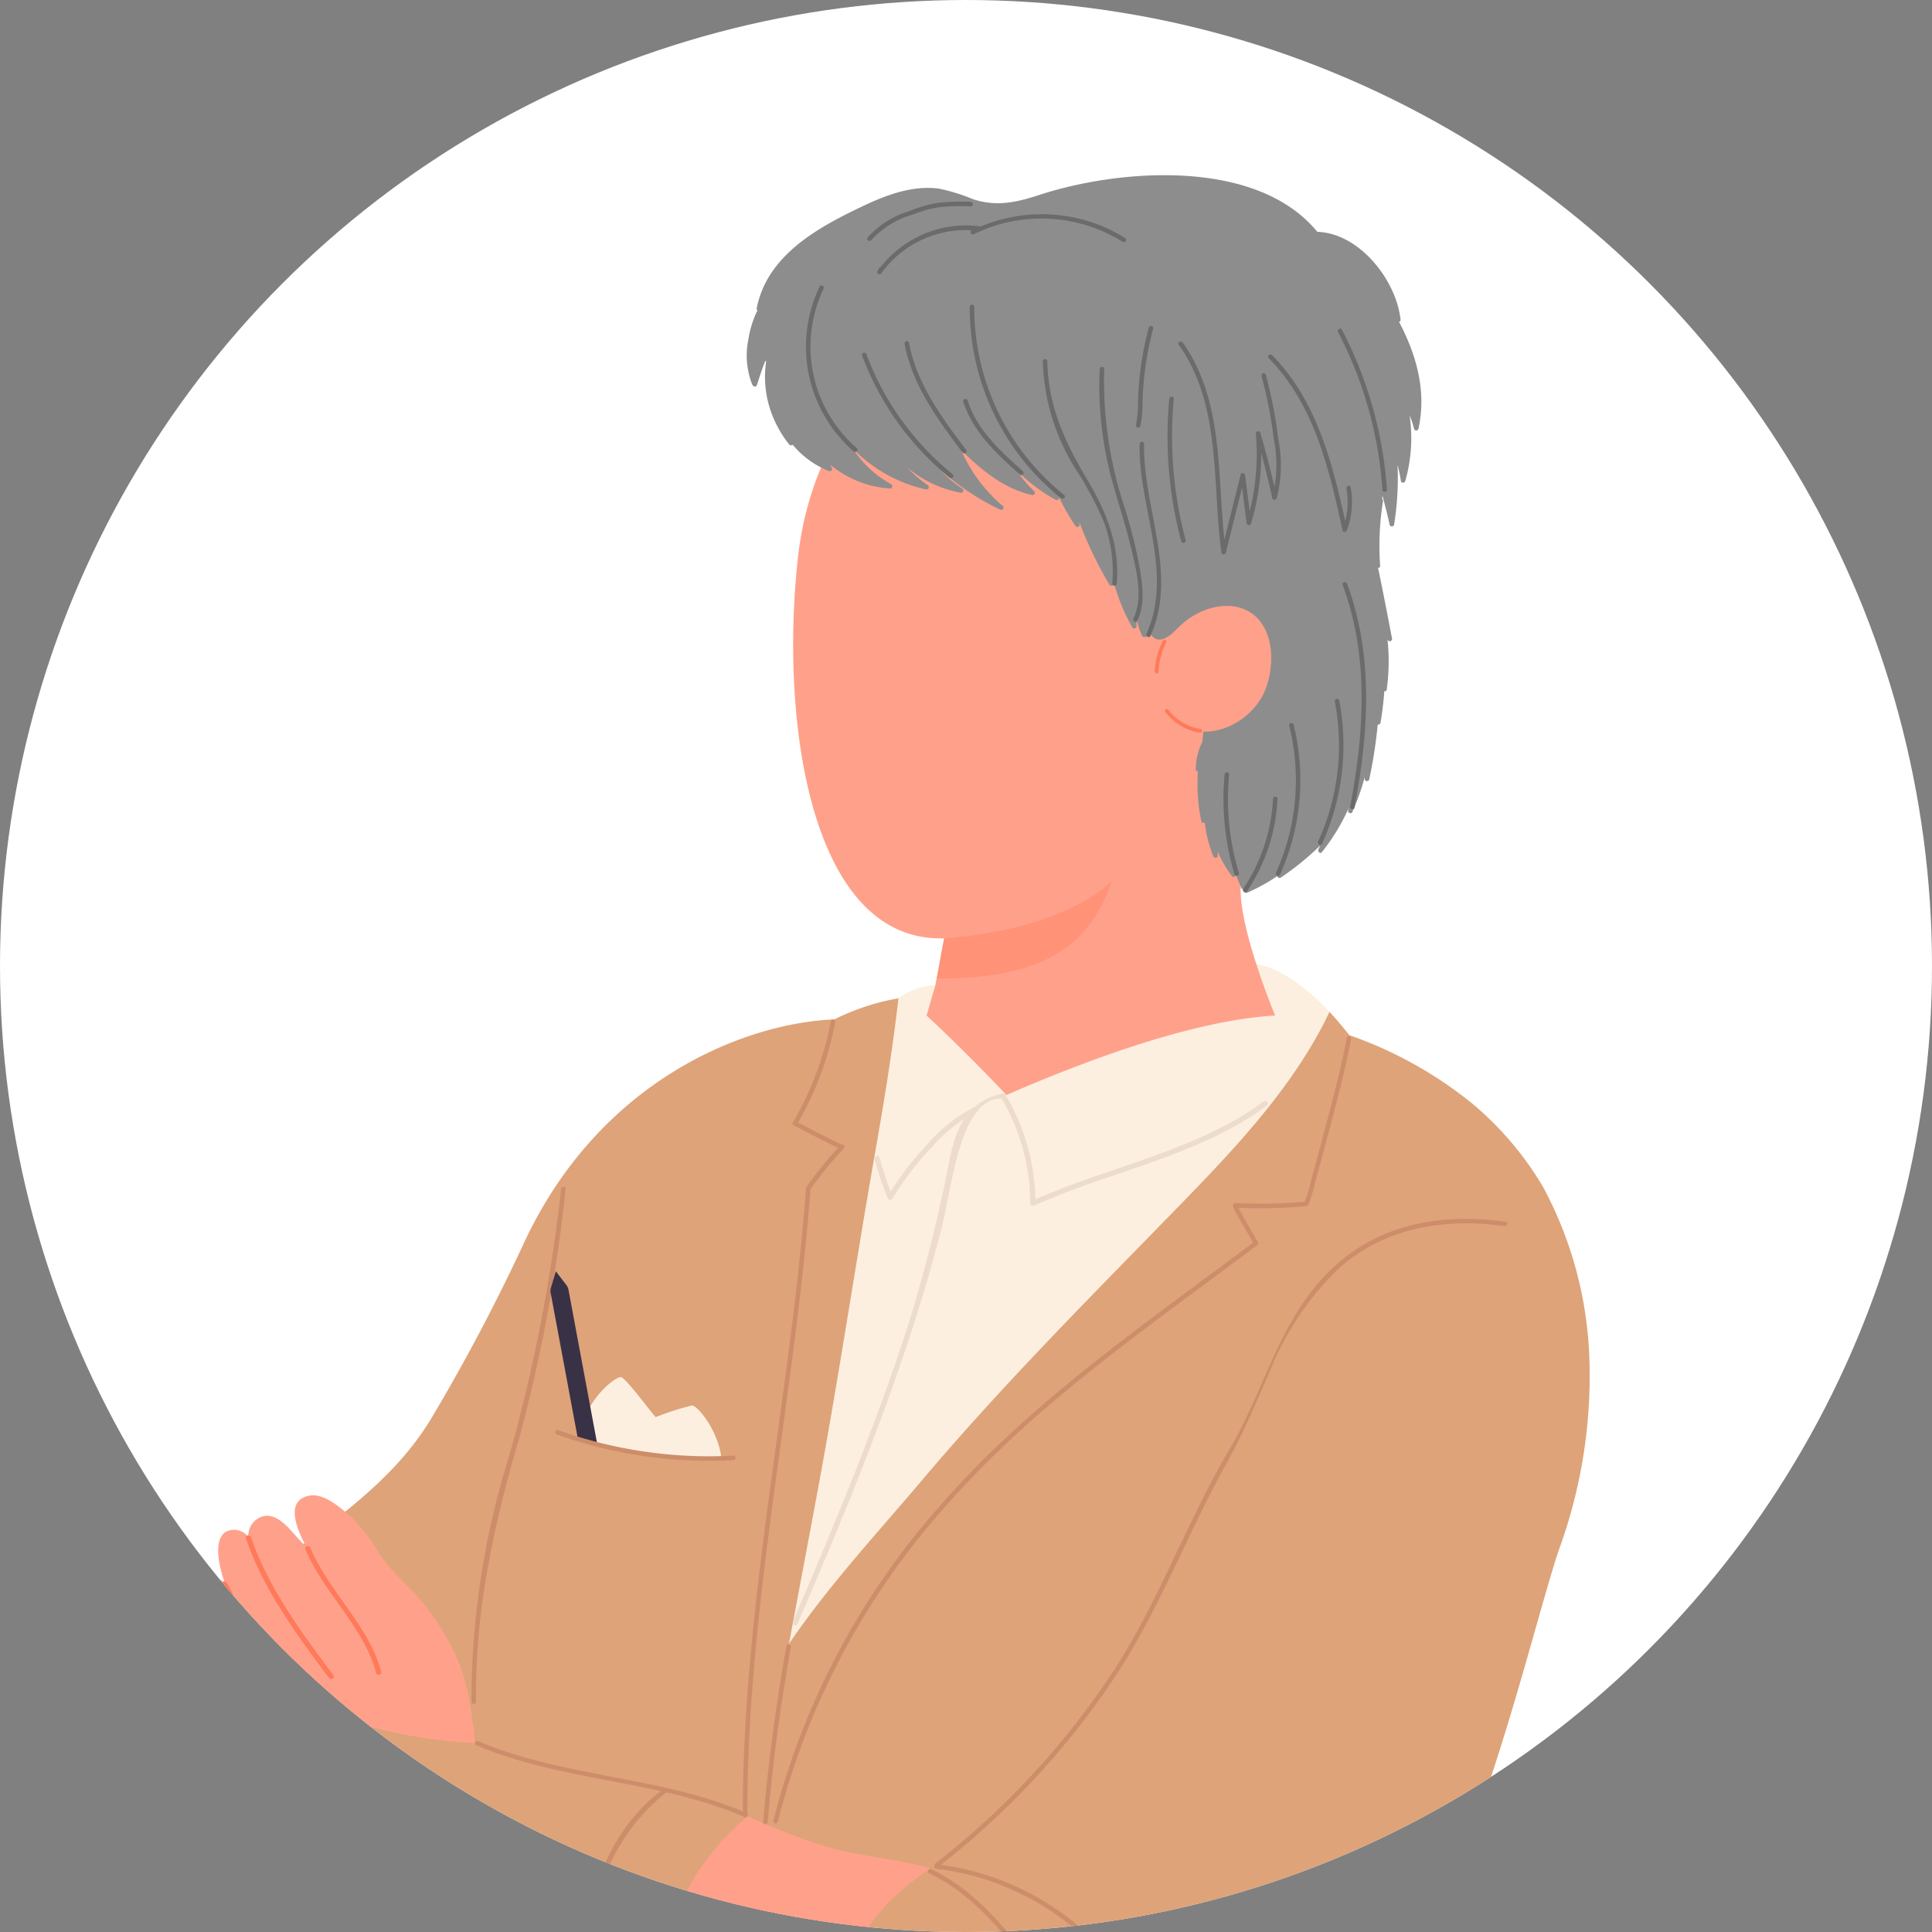 <svg xmlns="http://www.w3.org/2000/svg" xmlns:xlink="http://www.w3.org/1999/xlink" width="178" height="178" viewBox="0 0 178 178">
  <rect x="0" y="0" width="178" height="178" fill="#808080" stroke="none"/>
  <defs>
    <clipPath id="clip-path">
      <circle id="楕円形_54" data-name="楕円形 54" cx="89" cy="89" r="89" transform="translate(0)" fill="#dedede"/>
    </clipPath>
    <clipPath id="clip-path-2">
      <rect id="長方形_14547" data-name="長方形 14547" width="134.067" height="223.311" fill="none"/>
    </clipPath>
    <clipPath id="clip-path-4">
      <rect id="長方形_14545" data-name="長方形 14545" width="16.153" height="9.008" fill="none"/>
    </clipPath>
  </defs>
  <g id="グループ_36569" data-name="グループ 36569" transform="translate(0.258)">
    <circle id="楕円形_53" data-name="楕円形 53" cx="89" cy="89" r="89" transform="translate(-0.258)" fill="#fff"/>
    <g id="マスクグループ_52" data-name="マスクグループ 52" transform="translate(-0.258)" clip-path="url(#clip-path)">
      <g id="グループ_24214" data-name="グループ 24214" transform="translate(12.414 16.144)">
        <g id="グループ_24213" data-name="グループ 24213" clip-path="url(#clip-path-2)">
          <g id="グループ_24212" data-name="グループ 24212" transform="translate(0 0)">
            <g id="グループ_24211" data-name="グループ 24211" clip-path="url(#clip-path-2)">
              <path id="パス_27414" data-name="パス 27414" d="M108.623,1263.453s3.428-2.1,11.245-15.356c4.793-8.127,9.4-27.573,11.351-33.259a46.646,46.646,0,0,0,2.807-17.362,35.841,35.841,0,0,0-4.265-16.033,29.736,29.736,0,0,0-6.5-7.671,37.682,37.682,0,0,0-11.363-6.331s-.8-1.037-1.818-2.144L70.36,1164.05a21.288,21.288,0,0,0-5.9,1.941c-8.359.339-21.744,5.666-28.683,20.778a177.087,177.087,0,0,1-8.39,15.871c-5.739,9.694-17.449,13.4-23.482,22.936A22.066,22.066,0,0,0,0,1238.283c-.042,5.128,1.949,8.747,6.136,11.29a57.87,57.87,0,0,0,17.488,6.816c1.155,18.369-1.994,35.988-4.008,55.138h89.649c-.545-4.571-1.123-9-1.409-14.072-.391-6.9.892-23.887.768-34" transform="translate(0 -1088.216)" fill="#dea379"/>
              <path id="パス_27415" data-name="パス 27415" d="M937.494,1162.994c7.516-8.889,15.815-17.175,23.927-25.513,5.078-5.22,10.4-10.9,13.561-17.571-1.63-1.736-4.156-3.959-6.749-4.411l-29.566,1.949a6.347,6.347,0,0,0-3.4,1.214c-.55,4.823-1.341,9.614-2.182,14.391-1.8,10.271-3.331,20.576-5.235,30.829-.882,4.752-1.784,9.5-2.671,14.252,3.648-5.365,8.138-10.2,12.318-15.141" transform="translate(-864.904 -1042.828)" fill="#fcefe0"/>
              <path id="パス_27416" data-name="パス 27416" d="M975.566,251.916s-3.3-7.906-3.175-11.776a4.765,4.765,0,0,1,.049-.63l1.237-7.813a90.942,90.942,0,0,0,3.482-10.175c3.425-15.093-7.125-31.734-19.063-34.408-12.2-2.729-24.749,7.135-26.484,22.523-1.709,15.182,1.149,35.547,13.459,35.172l-.81,4.311c0,.014-.8,2.783-.807,2.8,3.943,3.66,7.357,7.323,7.357,7.323,4.072-1.77,15.956-6.829,24.755-7.323" transform="translate(-870.499 -174.5)" fill="#ffa18a"/>
              <path id="パス_27417" data-name="パス 27417" d="M866.438,19.327a.212.212,0,0,0,.412-.057q.956-3,.8-1.876a9.47,9.47,0,0,0-.07,1.557,10.516,10.516,0,0,0,.2,1.61A10.311,10.311,0,0,0,869.8,24.8a.243.243,0,0,0,.33.031c.171.208.364.408.526.577a8.335,8.335,0,0,0,2.785,1.836.211.211,0,0,0,.286-.286c-.043-.1-.086-.192-.131-.286a9.528,9.528,0,0,0,5.506,2.188c.218.013.269-.286.106-.391a10.028,10.028,0,0,1-3.579-3.332,13.4,13.4,0,0,0,6.78,3.808.212.212,0,0,0,.162-.385,12.149,12.149,0,0,1-1.912-1.652,10.636,10.636,0,0,0,4.934,2.34.21.21,0,0,0,.16-.383,10.279,10.279,0,0,1-1.995-1.684,24.311,24.311,0,0,0,5.477,3.627c.206.094.437-.154.253-.329a14.367,14.367,0,0,1-3.843-5.155c1.879,1.837,3.9,3.545,6.534,4.134.195.043.367-.2.2-.35a9.952,9.952,0,0,1-1.6-1.91,15.584,15.584,0,0,0,3.58,2.709.211.211,0,0,0,.288-.281,18.685,18.685,0,0,0,1.532,2.685.21.21,0,0,0,.382-.159c-.011-.071-.023-.136-.031-.208a36.651,36.651,0,0,0,2.78,5.785.212.212,0,0,0,.39-.107c0-.054,0-.107,0-.159a17.928,17.928,0,0,0,1.714,4.2.212.212,0,0,0,.391-.107,2.551,2.551,0,0,1,.025-.56,8.351,8.351,0,0,0,.473,1.414.3.3,0,0,0,.514,0l.15-.36c.456.915,1.244,1.125,2.615-.3l3.4,4.853a29.154,29.154,0,0,0-1.123,5.628,5.574,5.574,0,0,0-.595,2.486.189.189,0,0,0,.2.2,16.631,16.631,0,0,0,.315,4.615.2.2,0,0,0,.315.1,11.6,11.6,0,0,0,.781,3.1c.083.206.419.194.413-.057l-.009-.394a9.676,9.676,0,0,0,1.341,2.31c.13.16.305.022.337-.133.166.4.335.8.5,1.2a.2.2,0,0,0,.248.114c0,.049-.008.1-.015.145a.218.218,0,0,0,.267.2,16.64,16.64,0,0,0,2.817-1.548.206.206,0,0,0,.309.15,26.085,26.085,0,0,0,3.642-2.962c-.054.119-.109.235-.163.352-.094.2.17.452.33.25a.449.449,0,0,0,.03-.042l0,0a.091.091,0,0,0,.007-.016,18.644,18.644,0,0,0,2.438-4.03c-.022.077-.033.162-.065.243-.071.222.283.373.383.159.009-.018.011-.035.02-.051h0a.01.01,0,0,1,0-.01,20.375,20.375,0,0,0,1.131-3.191c-.008.066,0,.127-.006.192-.031.238.361.281.411.056a43.266,43.266,0,0,0,.786-5.074.188.188,0,0,0,.252-.138,28.346,28.346,0,0,0,.354-2.922.177.177,0,0,0,.227-.143c0-.02,0-.037.006-.057h0v-.02a18.88,18.88,0,0,0,.06-4.557l.02.051a.21.21,0,0,0,.4-.113q-.615-3.267-1.287-6.522c.1,0,.2-.054.191-.18a25.984,25.984,0,0,1,.261-5.964.21.21,0,0,0-.066-.186c0-.111.009-.224.014-.339.234.9.478,1.79.667,2.7a.212.212,0,0,0,.406,0,26.7,26.7,0,0,0,.319-5.518,14.1,14.1,0,0,1,.314,1.487c.033.214.352.186.4,0a14.431,14.431,0,0,0,.4-6.043,7.193,7.193,0,0,1,.41,1.238.211.211,0,0,0,.4,0c.775-3.457-.181-6.828-1.788-9.873a.166.166,0,0,0,.144-.189c0-.019-.006-.037-.006-.054s0-.005,0-.007c-.417-3.6-3.779-7.908-7.664-8.032-5.6-6.84-18.327-5.793-25.642-3.39-2.079.678-3.906,1.089-6.071.385a16.965,16.965,0,0,0-3.165-.979c-2.441-.312-4.825.587-6.992,1.614-4.155,1.967-8.827,4.53-9.783,9.422a.211.211,0,0,0,.082.2c-.039.06-.076.118-.1.165a9.446,9.446,0,0,0-.749,2.506,7.34,7.34,0,0,0,.371,4.185" transform="translate(-809.508 0.002)" fill="#8d8d8d"/>
              <path id="パス_27418" data-name="パス 27418" d="M1458.955,616.759c-1.053,2.689-4.462,4.633-7.1,3.558s-3.215-4.724-2.162-7.411,4.665-4.644,7.3-3.571,3.015,4.741,1.962,7.425" transform="translate(-1354.791 -569.359)" fill="#ffa18a"/>
              <path id="パス_27419" data-name="パス 27419" d="M1460.039,757a5.09,5.09,0,0,1-3.207-1.921c-.137-.18.144-.387.283-.208a4.707,4.707,0,0,0,2.98,1.779.178.178,0,0,1-.055.35" transform="translate(-1361.89 -705.626)" fill="#ff7a5a"/>
              <path id="パス_27420" data-name="パス 27420" d="M1443.683,657.062a6.4,6.4,0,0,0-.713,2.71c-.023.226-.364.17-.34-.054a6.626,6.626,0,0,1,.739-2.8.177.177,0,0,1,.229-.088.182.182,0,0,1,.086.235" transform="translate(-1348.646 -614.022)" fill="#ff7a5a"/>
              <g id="グループ_24210" data-name="グループ 24210" transform="translate(73.873 65.01)" opacity="0.4">
                <g id="グループ_24209" data-name="グループ 24209">
                  <g id="グループ_24208" data-name="グループ 24208" clip-path="url(#clip-path-4)">
                    <path id="パス_27421" data-name="パス 27421" d="M1150.114,997.91c-2.22,6.6-7.126,9.017-16.152,9-.011.106.271-1.265.375-1.995.071-.485.324-1.71.324-1.71,11.7-.9,15.454-5.3,15.454-5.3" transform="translate(-1133.961 -997.91)" fill="#ff7a5a"/>
                  </g>
                </g>
              </g>
              <path id="パス_27422" data-name="パス 27422" d="M765.78,2329.289a22.638,22.638,0,0,1,4.208-3.468c-3-.881-6.73-1.138-9.725-2.039a58.673,58.673,0,0,1-7.124-2.76,22.259,22.259,0,0,0-7.943,13.972c2.751.326,5.5.65,8.266.837,1.4.095,2.8.156,4.2.163a22.482,22.482,0,0,0,3.533-.065,36.575,36.575,0,0,1,4.587-6.64" transform="translate(-696.65 -2169.815)" fill="#ffa18a"/>
              <path id="パス_27423" data-name="パス 27423" d="M87.567,1881.483c3.426,3.164,8.135,4.7,12.513,6.033a46.412,46.412,0,0,0,12.029,2.209c-.359-3.828-.838-6.351-2.247-9.05a23.252,23.252,0,0,0-2.673-4c-1.25-1.518-2.836-2.754-3.9-4.418a15.042,15.042,0,0,0-2.966-3.7c-.871-.729-2.26-1.88-3.5-1.626-2.139.436-1.272,2.837-.236,4.745-.214-.222-.429-.441-.639-.662-.812-.853-1.961-2.527-3.355-2.19a1.861,1.861,0,0,0-1.365,1.908,1.652,1.652,0,0,0-2.093-.466c-.846.572-.729,1.932-.585,2.8a10.907,10.907,0,0,0,.551,1.989,1.413,1.413,0,0,0-1.887-.305c-1.005.72-.895,2.088-.661,3.143a33.558,33.558,0,0,0,1.018,3.6" transform="translate(-80.763 -1745.273)" fill="#ffa18a"/>
              <path id="パス_27424" data-name="パス 27424" d="M810.5,2828.476c-.339,12.952-.75,25.9-1.058,38.857h.418c.31-12.953.72-25.905,1.058-38.857a.209.209,0,0,0-.418,0" transform="translate(-756.708 -2644.021)" fill="#ce8d6a"/>
              <path id="パス_27425" data-name="パス 27425" d="M364.676,2536.8a95.342,95.342,0,0,0,13.531.963c2.2-.05,4.384-.275,6.571-.488l3.253-.31c.83-.082.99-.222,1.079-1.046a10.189,10.189,0,0,0-.14-1.817c-.021-.271.4-.268.418,0,.049.6.1,1.21.142,1.817.02.273.2.879.032,1.138-.269.4-1.118.286-1.53.327-2.565.247-5.13.535-7.7.7a85.1,85.1,0,0,1-15.655-.867c-.267-.029-.27-.451,0-.419" transform="translate(-340.731 -2368.822)" fill="#ce8d6a"/>
              <path id="パス_27426" data-name="パス 27426" d="M478.452,2590.522c4.511,7.272,12.244,10.809,19.785,14.126,4.028,1.774,7.863,4.07,12.065,5.432a32.742,32.742,0,0,0,13.091,1.073,51.771,51.771,0,0,0,20.4-6.894c3.922-2.23,7.448-5.052,11.326-7.326a.208.208,0,0,1,.211.36c-3.074,1.808-5.9,4.043-8.939,5.914a61.033,61.033,0,0,1-14.618,6.722,41.447,41.447,0,0,1-18,1.423,34.98,34.98,0,0,1-9.735-3.474c-3.232-1.567-6.5-3.021-9.761-4.517-6.349-2.912-12.424-6.558-16.189-12.628-.142-.23.221-.439.362-.21" transform="translate(-446.914 -2421.666)" fill="#ce8d6a"/>
              <path id="パス_27427" data-name="パス 27427" d="M1131.062,1535.383a74.156,74.156,0,0,0,16.064-17.2c4.436-6.634,7.016-14.16,11.058-20.994,3.548-6.007,4.794-13.029,10.567-17.6,4.27-3.38,9.587-4.067,14.857-3.338.266.037.152.44-.112.4-5.435-.748-10.931.1-15.156,3.82a26.957,26.957,0,0,0-6.474,9.614c-1.274,2.888-2.411,5.658-3.956,8.418-3.671,6.559-6.221,13.6-10.422,19.887a74.545,74.545,0,0,1-16.128,17.284c-.211.164-.513-.131-.3-.3" transform="translate(-1057.309 -1379.835)" fill="#ce8d6a"/>
              <path id="パス_27428" data-name="パス 27428" d="M123.287,1988.592c.97,1.494,1.294,3.29,2.137,4.851a33.249,33.249,0,0,0,3.232,4.707c.192.244-.148.586-.34.342a35.073,35.073,0,0,1-3.222-4.652c-.894-1.6-1.223-3.465-2.223-5-.171-.26.246-.5.416-.243" transform="translate(-114.829 -1858.938)" fill="#ff7a5a"/>
              <path id="パス_27429" data-name="パス 27429" d="M157.4,1923.716c1.63,4.72,4.636,8.76,7.6,12.717.185.25-.233.489-.418.243-2.994-4-6-8.068-7.651-12.833-.1-.3.363-.421.465-.128" transform="translate(-146.694 -1798.237)" fill="#ff7a5a"/>
              <path id="パス_27430" data-name="パス 27430" d="M241.492,1938.927c1.706,4.073,5.344,7.08,6.53,11.409a.242.242,0,0,1-.466.129c-1.18-4.315-4.823-7.341-6.529-11.409-.122-.285.344-.412.465-.129" transform="translate(-225.306 -1812.464)" fill="#ff7a5a"/>
              <path id="パス_27431" data-name="パス 27431" d="M481.209,2214.343c7.921,3.381,16.838,3.2,24.748,6.632.247.106.032.469-.211.362-7.907-3.434-16.825-3.247-24.75-6.631-.248-.1-.033-.465.213-.362" transform="translate(-449.558 -2070.069)" fill="#ce8d6a"/>
              <path id="パス_27432" data-name="パス 27432" d="M891.339,2077.96c-.946,5.333-1.691,10.7-2.126,16.095-.02.268-.442.269-.419,0,.436-5.434,1.189-10.837,2.141-16.205.047-.266.451-.153.4.111" transform="translate(-830.892 -1942.343)" fill="#ce8d6a"/>
              <path id="パス_27433" data-name="パス 27433" d="M1114.975,3153.91c5.98,2.18,12.366,2.242,18.646,1.8,5.2-.365,10.163-1.433,15.4-.916.267.026.267.447,0,.421-5.431-.537-10.623.611-16.02.954-6.117.394-12.315.267-18.135-1.858-.253-.091-.144-.494.11-.4" transform="translate(-1042.101 -2948.432)" fill="#ce8d6a"/>
              <path id="パス_27434" data-name="パス 27434" d="M1103.428,3154.76q-.374,2.824-.568,5.673a20.168,20.168,0,0,0-.14,3.016c.115,1.277.687,1.391,1.85,1.729a40.078,40.078,0,0,0,5.637,1.405,23.522,23.522,0,0,0,7.115-.395,81.248,81.248,0,0,1,20.725-1.307c.266.023.269.441,0,.42a72.461,72.461,0,0,0-17.873.833c-2.97.479-5.993,1.195-9.021.978-2.975-.215-5.881-1.294-8.725-2.122a.211.211,0,0,1-.155-.2,88.837,88.837,0,0,1,.733-10.029c.035-.263.456-.267.422,0" transform="translate(-1030.465 -2949.052)" fill="#ce8d6a"/>
              <path id="パス_27435" data-name="パス 27435" d="M358.247,3049.867c5.821,2.906,12.362,3.526,18.747,4.09a.213.213,0,0,1,.2.264q-.288,2.065-.4,4.154-.051,1.009-.059,2.021a4.857,4.857,0,0,1-.012,1.383c-.215.6-.957.463-1.47.482a32.277,32.277,0,0,1-3.538-.061,33.328,33.328,0,0,1-12.981-3.7c-.238-.124-.029-.486.212-.362a32.728,32.728,0,0,0,12.265,3.6c1.008.09,2.02.128,3.03.125a7.528,7.528,0,0,0,1.515-.042c.266-.061.441,0,.567-.32a3.071,3.071,0,0,0-.006-.92,48.477,48.477,0,0,1,.469-6.475c.066.088.132.177.2.267-6.461-.571-13.067-1.2-18.958-4.145-.241-.121-.029-.485.21-.364" transform="translate(-334.613 -2851.156)" fill="#ce8d6a"/>
              <path id="パス_27436" data-name="パス 27436" d="M1122.074,2395.448c3.428,1.618,6.082,4.553,8.409,7.47a49.263,49.263,0,0,1,6.078,9.811c.112.241-.249.457-.364.212a48.691,48.691,0,0,0-6.012-9.726c-2.305-2.891-4.928-5.8-8.324-7.4-.244-.114-.032-.475.212-.364" transform="translate(-1048.676 -2239.373)" fill="#ce8d6a"/>
              <path id="パス_27437" data-name="パス 27437" d="M1130.9,2388.675a24.8,24.8,0,0,1,15.108,7.6c.188.2-.112.5-.3.3a24.349,24.349,0,0,0-14.811-7.481c-.266-.03-.271-.45,0-.419" transform="translate(-1057.037 -2233.059)" fill="#ce8d6a"/>
              <path id="パス_27438" data-name="パス 27438" d="M642.423,2282.095a18.189,18.189,0,0,0-6.06,9.1,22.149,22.149,0,0,0-.773,10.508c.047.264-.36.376-.4.11-1.184-7.032,1.038-15.7,7.026-20.075.219-.161.425.2.212.362" transform="translate(-593.518 -2133.048)" fill="#ce8d6a"/>
              <path id="パス_27439" data-name="パス 27439" d="M476.144,1478.045a75.308,75.308,0,0,1,3.476-22.667,152.32,152.32,0,0,0,4.784-24.594c.034-.265.454-.267.419,0a147.726,147.726,0,0,1-4.268,22.927c-2.355,8.053-4.09,15.892-3.992,24.334a.21.21,0,0,1-.419,0" transform="translate(-445.121 -1337.387)" fill="#ce8d6a"/>
              <path id="パス_27440" data-name="パス 27440" d="M903,1560.5a69.3,69.3,0,0,1,15.45-29.136c8.285-9.512,18.9-16.717,28.915-24.266.215-.163.424.2.21.36-9.778,7.373-20.136,14.406-28.309,23.61a69.137,69.137,0,0,0-15.862,29.54.209.209,0,0,1-.4-.109" transform="translate(-844.163 -1408.881)" fill="#ce8d6a"/>
              <path id="パス_27441" data-name="パス 27441" d="M1554.793,1457.749c-.532-1-1.149-1.956-1.682-2.956a2.92,2.92,0,0,1-.269-.569.21.21,0,0,1,.4-.113.388.388,0,0,0,.025.066c0,.006-.018-.035,0,.006.009.018.02.041.032.063.043.09.09.183.137.272.137.263.285.526.433.784.317.562.643,1.123.969,1.687.105.182.213.365.315.552.125.238-.235.448-.365.209" transform="translate(-1451.672 -1359.243)" fill="#ce8d6a"/>
              <path id="パス_27442" data-name="パス 27442" d="M1553.714,1451.5a44.3,44.3,0,0,0,6.536-.142c.27-.028.268.394,0,.419a44.185,44.185,0,0,1-6.536.143c-.268-.014-.269-.433,0-.419" transform="translate(-1452.307 -1356.803)" fill="#ce8d6a"/>
              <path id="パス_27443" data-name="パス 27443" d="M1658.419,1217.932c-.57,3.015-1.379,5.991-2.162,8.958q-.564,2.135-1.156,4.259a12.139,12.139,0,0,1-.6,1.986c-.115.242-.477.027-.359-.212a13.845,13.845,0,0,0,.613-2.067c.4-1.416.775-2.833,1.149-4.255.765-2.906,1.56-5.827,2.115-8.783.052-.264.454-.151.4.114" transform="translate(-1546.354 -1138.341)" fill="#ce8d6a"/>
              <path id="パス_27444" data-name="パス 27444" d="M859.952,1487.462c-.022-19.4,4.38-38.415,5.824-57.7.02-.266.44-.269.418,0-1.444,19.29-5.842,38.3-5.823,57.7a.209.209,0,0,1-.418,0" transform="translate(-803.929 -1336.426)" fill="#ce8d6a"/>
              <path id="パス_27445" data-name="パス 27445" d="M949.229,1374.838a35.734,35.734,0,0,1,3.145-3.851c.188-.2.483.1.3.295a35.189,35.189,0,0,0-3.08,3.768c-.156.215-.52.007-.362-.212" transform="translate(-887.353 -1281.611)" fill="#ce8d6a"/>
              <path id="パス_27446" data-name="パス 27446" d="M935.023,1340.3a3.493,3.493,0,0,1-.7-.3c-.409-.193-.815-.4-1.218-.6-.827-.418-1.654-.849-2.47-1.289-.237-.131-.027-.493.211-.364.8.436,1.612.854,2.424,1.267.4.206.8.4,1.21.6a3.142,3.142,0,0,0,.656.278c.262.056.15.461-.112.406" transform="translate(-869.91 -1250.577)" fill="#ce8d6a"/>
              <path id="パス_27447" data-name="パス 27447" d="M930.5,1203.464a29.432,29.432,0,0,0,3.487-9.317c.057-.261.46-.152.4.11a29.649,29.649,0,0,1-3.526,9.417c-.144.23-.507.018-.364-.211" transform="translate(-869.85 -1116.213)" fill="#ce8d6a"/>
              <path id="パス_27448" data-name="パス 27448" d="M949.775,1298.661c-3.276.755-4.267,3.123-4.882,6.125a143.68,143.68,0,0,1-3.556,14.4c-3.035,9.586-6.9,18.882-10.869,28.111-.123.283.3.526.417.243,3.395-7.891,6.714-15.822,9.5-23.951,1.414-4.114,2.694-8.276,3.773-12.49,1.017-3.982,1.707-12.309,5.742-11.974.309.022.175-.536-.129-.465" transform="translate(-869.83 -1214.052)" fill="#eddccc"/>
              <path id="パス_27449" data-name="パス 27449" d="M1224.844,1298.825a19.639,19.639,0,0,1,2.771,10l-.363-.207c7.072-3.2,15.052-4.524,21.407-9.192.251-.183.493.235.244.417-6.358,4.671-14.334,5.994-21.408,9.193a.247.247,0,0,1-.364-.21,19.148,19.148,0,0,0-2.7-9.756c-.167-.264.25-.505.417-.242" transform="translate(-1144.624 -1214.105)" fill="#eddccc"/>
              <path id="パス_27450" data-name="パス 27450" d="M1046.762,1322.023a28.237,28.237,0,0,0,1.172,3.5h-.416a28.384,28.384,0,0,1,3.695-4.826,14.365,14.365,0,0,1,4.284-3.374c.281-.128.526.29.24.416a13.973,13.973,0,0,0-4.184,3.3,27.534,27.534,0,0,0-3.62,4.726.242.242,0,0,1-.416,0,28.7,28.7,0,0,1-1.219-3.613.24.24,0,0,1,.463-.128" transform="translate(-978.126 -1231.48)" fill="#eddccc"/>
              <path id="パス_27451" data-name="パス 27451" d="M640.861,1707.229c-.269-2.571-2.194-4.873-2.7-4.9a24.492,24.492,0,0,0-3.352,1.076c-.118-.031-2.779-3.658-3.205-3.684-.629-.043-3.643,2.448-3.909,5.918l6.106,1.174Z" transform="translate(-586.807 -1588.986)" fill="#fcefe0"/>
              <path id="パス_27452" data-name="パス 27452" d="M588.019,1552.072l2.513,13.482,1.755.335-2.63-14.12a1.071,1.071,0,0,0-.2-.444l-.968-1.257-.447,1.523a1.012,1.012,0,0,0-.025.482" transform="translate(-549.695 -1449.085)" fill="#393146"/>
              <path id="パス_27453" data-name="パス 27453" d="M595.031,1774.464a41.391,41.391,0,0,0,16.146,2.354c.269-.017.269.4,0,.419a41.749,41.749,0,0,1-16.257-2.366c-.252-.09-.143-.5.111-.407" transform="translate(-556.029 -1658.851)" fill="#ce8d6a"/>
              <path id="パス_27454" data-name="パス 27454" d="M1050.006,60.443c.051-.089.1-.178.156-.268a.2.2,0,0,1,.139-.1,10.01,10.01,0,0,1,9.147-3.748c.02,0,.019.025.037.031a14.548,14.548,0,0,1,13.324,1.046c.23.142.021.505-.212.359a14.144,14.144,0,0,0-13.7-.713.208.208,0,0,1-.216-.356,9.6,9.6,0,0,0-8.318,3.953c-.154.218-.5.028-.359-.209" transform="translate(-981.57 -51.624)" fill="#6b6b6b"/>
              <path id="パス_27455" data-name="パス 27455" d="M1189.264,200.684a22.5,22.5,0,0,1-8.4-17.633.21.21,0,0,1,.419,0,22.105,22.105,0,0,0,8.278,17.339c.208.168-.088.464-.3.294" transform="translate(-1103.935 -170.934)" fill="#6b6b6b"/>
              <path id="パス_27456" data-name="パス 27456" d="M1093.982,244.8c-2.278-3.024-4.622-6.195-5.328-10-.049-.264.356-.377.4-.113.7,3.771,3.028,6.906,5.286,9.9.162.214-.2.426-.362.212" transform="translate(-1017.728 -219.263)" fill="#6b6b6b"/>
              <path id="パス_27457" data-name="パス 27457" d="M1176.9,323.388c-2.115-1.885-4.317-3.912-5.2-6.694-.08-.257.324-.367.4-.11.854,2.705,3.034,4.677,5.089,6.507.2.184-.1.477-.3.3" transform="translate(-1095.363 -295.823)" fill="#6b6b6b"/>
              <path id="パス_27458" data-name="パス 27458" d="M1290.579,280.549a13.209,13.209,0,0,0-.746-5.59,31.69,31.69,0,0,0-2.692-5.052,19.7,19.7,0,0,1-2.967-9.844.21.21,0,0,1,.419,0c.068,4.075,1.582,7.406,3.633,10.839,1.81,3.027,3.041,6.055,2.772,9.646-.019.267-.437.271-.419,0" transform="translate(-1200.514 -242.933)" fill="#6b6b6b"/>
              <path id="パス_27459" data-name="パス 27459" d="M1036.508,262.58a26.315,26.315,0,0,1-8.06-11.241c-.093-.252.31-.364.4-.112a25.9,25.9,0,0,0,7.952,11.056c.209.171-.091.467-.3.3" transform="translate(-961.435 -234.727)" fill="#6b6b6b"/>
              <path id="パス_27460" data-name="パス 27460" d="M953.672,170.954a12.792,12.792,0,0,1-3.124-15.188c.116-.245.478-.032.36.211a12.368,12.368,0,0,0,3.063,14.679c.2.179-.094.475-.3.3" transform="translate(-887.443 -145.516)" fill="#6b6b6b"/>
              <path id="パス_27461" data-name="パス 27461" d="M1045.186,37.849a21.2,21.2,0,0,0-2.673.051,10.1,10.1,0,0,0-2.6.687,8.251,8.251,0,0,0-3.852,2.346c-.162.216-.524.005-.361-.21a8.168,8.168,0,0,1,3.786-2.417,11.445,11.445,0,0,1,2.651-.778,18.665,18.665,0,0,1,3.054-.1.209.209,0,0,1,0,.418" transform="translate(-968.184 -34.975)" fill="#6b6b6b"/>
              <path id="パス_27462" data-name="パス 27462" d="M1367.2,294.4c.947-1.936.234-4.594-.245-6.586-.418-1.749-.971-3.467-1.468-5.2a33.3,33.3,0,0,1-1.4-11.175c.014-.268.435-.27.419,0a36.794,36.794,0,0,0,1.851,12.66,46.915,46.915,0,0,1,1.412,5.626c.263,1.608.526,3.37-.212,4.885-.119.243-.481.029-.362-.212" transform="translate(-1275.185 -253.572)" fill="#6b6b6b"/>
              <path id="パス_27463" data-name="パス 27463" d="M1421.659,394.786c2.517-5.627-.757-11.679-.641-17.465a.209.209,0,0,1,.418,0c-.115,5.889,3.152,11.936.588,17.674-.113.25-.474.036-.365-.21" transform="translate(-1328.44 -352.551)" fill="#6b6b6b"/>
              <path id="パス_27464" data-name="パス 27464" d="M1415.764,222.273a10.307,10.307,0,0,0,.195-2.245c.023-.783.078-1.563.163-2.335a30.256,30.256,0,0,1,.826-4.4.21.21,0,0,1,.405.11,29.151,29.151,0,0,0-.847,4.633c-.074.747-.118,1.5-.135,2.246a9.281,9.281,0,0,1-.2,2.1.21.21,0,0,1-.4-.111" transform="translate(-1323.525 -199.256)" fill="#6b6b6b"/>
              <path id="パス_27465" data-name="パス 27465" d="M1705.455,231.68a36.824,36.824,0,0,0-4.089-14.525c-.123-.24.237-.454.363-.212a37.4,37.4,0,0,1,4.144,14.737c.02.268-.4.267-.418,0" transform="translate(-1590.505 -202.71)" fill="#6b6b6b"/>
              <path id="パス_27466" data-name="パス 27466" d="M1610.473,265.746a7.373,7.373,0,0,1-.349,3.949c-.067.18-.356.224-.4,0-1.234-5.638-2.6-11.591-6.788-15.841a.21.21,0,0,1,.3-.3c4.244,4.3,5.645,10.317,6.9,16.029h-.4a6.957,6.957,0,0,0,.349-3.729c-.048-.264.358-.377.4-.11" transform="translate(-1498.448 -236.981)" fill="#6b6b6b"/>
              <path id="パス_27467" data-name="パス 27467" d="M1483.986,238.19a41.09,41.09,0,0,1,1.141,5.881,12.242,12.242,0,0,1-.139,5.484c-.067.182-.358.218-.406,0q-.658-2.973-1.508-5.9l.411-.054a22.483,22.483,0,0,1-.859,8.3.212.212,0,0,1-.413-.057c-.186-1.464-.371-2.932-.56-4.395.139.016.277.039.412.054q-.88,3.542-1.766,7.084c-.045.186-.375.213-.4,0-.879-6.421.019-13.579-3.931-19.157-.155-.222.207-.43.363-.21,3.975,5.615,3.088,12.791,3.97,19.256h-.4q.881-3.545,1.765-7.085c.062-.25.383-.163.411.056.186,1.463.374,2.931.56,4.395-.138-.016-.274-.039-.41-.053a22.222,22.222,0,0,0,.845-8.186c-.019-.243.348-.277.412-.057q.85,2.926,1.509,5.9h-.406a11.96,11.96,0,0,0,.125-5.372,39.675,39.675,0,0,0-1.128-5.771.211.211,0,0,1,.407-.11" transform="translate(-1379.777 -219.806)" fill="#6b6b6b"/>
              <path id="パス_27468" data-name="パス 27468" d="M1461.15,313.236a37.222,37.222,0,0,0,1.09,13.024.21.21,0,0,1-.405.11,37.591,37.591,0,0,1-1.1-13.134c.024-.268.444-.269.417,0" transform="translate(-1365.42 -292.642)" fill="#6b6b6b"/>
              <path id="パス_27469" data-name="パス 27469" d="M1673.294,753.7a21.4,21.4,0,0,0,1.538-12.88c-.048-.262.355-.377.406-.111a21.869,21.869,0,0,1-1.586,13.2c-.111.245-.47.032-.359-.212" transform="translate(-1564.265 -692.315)" fill="#6b6b6b"/>
              <path id="パス_27470" data-name="パス 27470" d="M1540.739,854a24.13,24.13,0,0,1-.915-9.2c.025-.269.444-.271.417,0a23.806,23.806,0,0,0,.9,9.085.21.21,0,0,1-.4.111" transform="translate(-1439.411 -789.579)" fill="#6b6b6b"/>
              <path id="パス_27471" data-name="パス 27471" d="M1613.781,788.482a20.707,20.707,0,0,0,1.217-13.5c-.064-.263.34-.374.4-.113a21.169,21.169,0,0,1-1.259,13.826c-.11.246-.472.034-.362-.211" transform="translate(-1508.63 -724.248)" fill="#6b6b6b"/>
              <path id="パス_27472" data-name="パス 27472" d="M1567.181,887.284a16.391,16.391,0,0,0,2.742-8.293c.011-.268.431-.271.418,0a16.785,16.785,0,0,1-2.8,8.5c-.15.227-.513.016-.363-.212" transform="translate(-1465.051 -821.539)" fill="#6b6b6b"/>
              <path id="パス_27473" data-name="パス 27473" d="M1708.771,596.075c1.281-6.751,1.754-13.854-.7-20.409-.094-.249.312-.361.407-.11,2.474,6.624,1.985,13.81.691,20.633-.048.266-.454.151-.4-.113" transform="translate(-1596.787 -537.928)" fill="#6b6b6b"/>
            </g>
          </g>
        </g>
      </g>
    </g>
  </g>
</svg>
